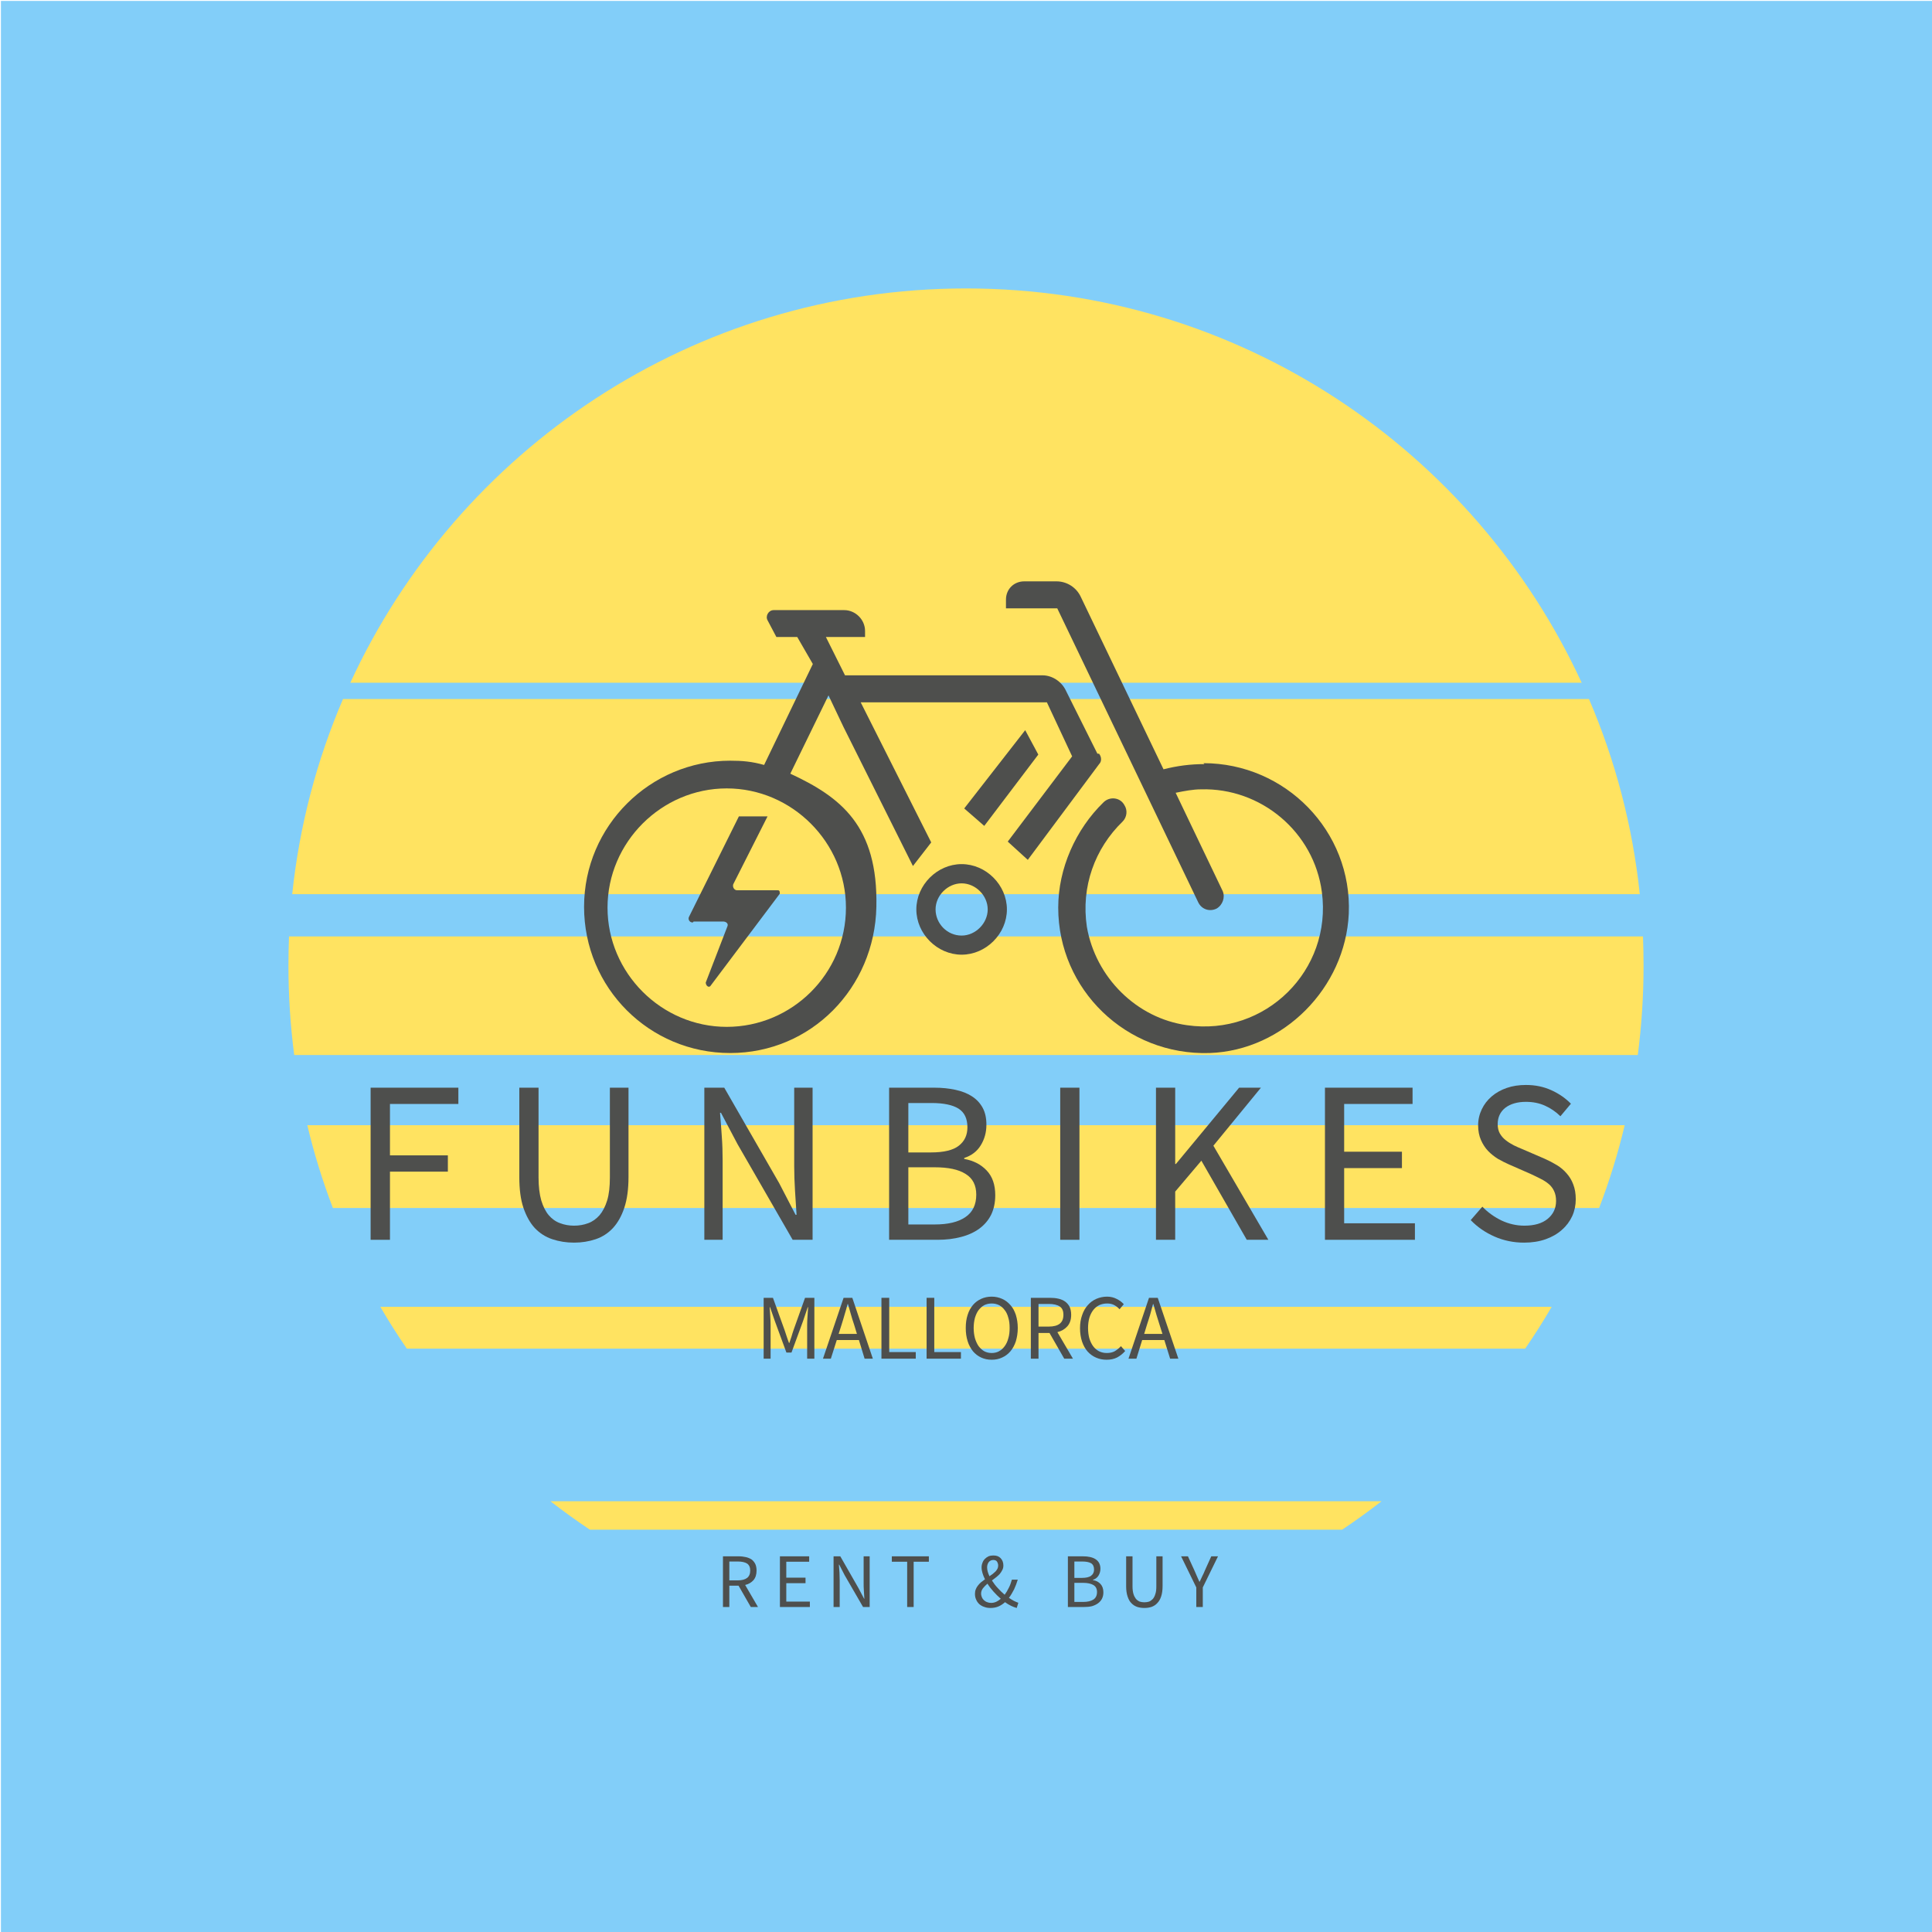 <?xml version="1.0" encoding="UTF-8"?>
<svg xmlns="http://www.w3.org/2000/svg" xmlns:xlink="http://www.w3.org/1999/xlink" width="64px" height="64px" viewBox="0 0 64 64" version="1.1">
<g id="surface1">
<path style=" stroke:none;fill-rule:nonzero;fill:rgb(50.98%,80.784%,97.647%);fill-opacity:1;" d="M 0.031 0.031 L 64.031 0.031 L 64.031 64.031 L 0.031 64.031 Z M 0.031 0.031 "/>
<path style=" stroke:none;fill-rule:nonzero;fill:rgb(100%,89.02%,38.039%);fill-opacity:1;" d="M 18.234 49.73 C 18.656 50.059 19.09 50.371 19.539 50.672 L 44.461 50.672 C 44.91 50.371 45.344 50.059 45.766 49.73 Z M 18.234 49.73 "/>
<path style=" stroke:none;fill-rule:nonzero;fill:rgb(100%,89.02%,38.039%);fill-opacity:1;" d="M 9.555 32 C 9.555 33 9.621 33.984 9.746 34.949 L 54.254 34.949 C 54.379 33.984 54.445 33 54.445 32 C 54.445 31.672 54.438 31.348 54.426 31.02 L 9.574 31.02 C 9.562 31.348 9.555 31.672 9.555 32 Z M 9.555 32 "/>
<path style=" stroke:none;fill-rule:nonzero;fill:rgb(100%,89.02%,38.039%);fill-opacity:1;" d="M 52.395 22.617 C 48.844 14.906 41.047 9.555 32 9.555 C 22.953 9.555 15.156 14.906 11.605 22.617 Z M 52.395 22.617 "/>
<path style=" stroke:none;fill-rule:nonzero;fill:rgb(100%,89.02%,38.039%);fill-opacity:1;" d="M 10.18 37.273 C 10.402 38.211 10.688 39.129 11.027 40.016 L 52.973 40.016 C 53.312 39.129 53.598 38.211 53.82 37.273 Z M 10.18 37.273 "/>
<path style=" stroke:none;fill-rule:nonzero;fill:rgb(100%,89.02%,38.039%);fill-opacity:1;" d="M 12.598 43.289 C 12.875 43.766 13.168 44.227 13.477 44.676 L 50.523 44.676 C 50.832 44.227 51.125 43.766 51.402 43.289 Z M 12.598 43.289 "/>
<path style=" stroke:none;fill-rule:nonzero;fill:rgb(100%,89.02%,38.039%);fill-opacity:1;" d="M 11.363 23.156 C 10.496 25.176 9.918 27.348 9.68 29.621 L 54.32 29.621 C 54.082 27.348 53.504 25.176 52.637 23.156 Z M 11.363 23.156 "/>
<path style=" stroke:none;fill-rule:nonzero;fill:rgb(30.588%,30.98%,30.196%);fill-opacity:1;" d="M 39.898 25.312 C 39.438 25.312 39.004 25.367 38.543 25.484 L 35.805 19.777 C 35.66 19.461 35.344 19.258 34.996 19.258 L 33.93 19.258 C 33.586 19.258 33.324 19.516 33.324 19.863 L 33.324 20.152 L 35.023 20.152 L 39.695 29.895 C 39.809 30.125 40.07 30.211 40.301 30.098 C 40.504 29.98 40.59 29.723 40.504 29.52 L 38.945 26.262 C 39.234 26.203 39.523 26.148 39.781 26.148 C 41.77 26.09 43.527 27.559 43.789 29.551 C 44.133 32.145 41.914 34.336 39.32 33.961 C 37.648 33.73 36.293 32.375 36.004 30.703 C 35.805 29.375 36.266 28.109 37.188 27.215 C 37.332 27.07 37.359 26.84 37.246 26.668 C 37.102 26.406 36.754 26.379 36.555 26.578 C 35.633 27.473 35.055 28.77 35.055 30.066 C 35.055 32.777 37.305 34.969 40.07 34.883 C 42.52 34.797 44.566 32.719 44.68 30.27 C 44.797 27.531 42.578 25.281 39.867 25.281 Z M 39.898 25.312 "/>
<path style=" stroke:none;fill-rule:nonzero;fill:rgb(30.588%,30.98%,30.196%);fill-opacity:1;" d="M 31.855 28.625 C 31.047 28.625 30.355 29.316 30.355 30.125 C 30.355 30.934 31.047 31.625 31.855 31.625 C 32.664 31.625 33.355 30.934 33.355 30.125 C 33.355 29.316 32.664 28.625 31.855 28.625 Z M 31.855 30.992 C 31.367 30.992 30.992 30.586 30.992 30.125 C 30.992 29.664 31.395 29.262 31.855 29.262 C 32.316 29.262 32.719 29.664 32.719 30.125 C 32.719 30.586 32.316 30.992 31.855 30.992 Z M 31.855 30.992 "/>
<path style=" stroke:none;fill-rule:nonzero;fill:rgb(30.588%,30.98%,30.196%);fill-opacity:1;" d="M 33.961 24.188 L 31.941 26.781 L 32.605 27.359 L 34.395 24.996 Z M 33.961 24.188 "/>
<path style=" stroke:none;fill-rule:nonzero;fill:rgb(30.588%,30.98%,30.196%);fill-opacity:1;" d="M 36.352 24.965 L 35.316 22.891 C 35.172 22.574 34.852 22.371 34.535 22.371 L 27.992 22.371 L 27.359 21.102 L 28.656 21.102 L 28.656 20.902 C 28.656 20.527 28.34 20.211 27.965 20.211 L 25.629 20.211 C 25.457 20.211 25.344 20.41 25.43 20.555 L 25.719 21.102 L 26.41 21.102 L 26.926 21.996 L 25.312 25.34 C 24.91 25.227 24.594 25.199 24.188 25.199 C 21.539 25.199 19.348 27.359 19.348 30.039 C 19.348 32.723 21.508 34.883 24.188 34.883 C 26.871 34.883 28.977 32.723 29.031 30.039 C 29.09 27.359 27.852 26.406 26.18 25.629 L 27.445 23.035 L 27.938 24.074 L 30.242 28.688 L 30.848 27.906 L 28.512 23.266 L 34.68 23.266 L 35.516 25.055 L 33.383 27.879 L 34.047 28.484 L 36.41 25.312 C 36.496 25.227 36.496 25.082 36.41 24.969 Z M 28.023 30.066 C 28.023 32.258 26.234 34.016 24.074 34.016 C 21.91 34.016 20.125 32.23 20.125 30.066 C 20.125 27.906 21.91 26.117 24.074 26.117 C 26.234 26.117 28.023 27.906 28.023 30.066 Z M 28.023 30.066 "/>
<path style=" stroke:none;fill-rule:nonzero;fill:rgb(30.588%,30.98%,30.196%);fill-opacity:1;" d="M 22.977 30.527 L 23.957 30.527 C 24.043 30.527 24.129 30.586 24.102 30.672 L 23.379 32.547 C 23.379 32.66 23.496 32.75 23.555 32.633 L 25.832 29.605 C 25.832 29.551 25.832 29.492 25.773 29.492 L 24.418 29.492 C 24.305 29.492 24.246 29.348 24.305 29.262 L 25.426 27.043 L 24.477 27.043 L 22.832 30.355 C 22.777 30.441 22.832 30.559 22.949 30.559 Z M 22.977 30.527 "/>
<path style=" stroke:none;fill-rule:nonzero;fill:rgb(30.588%,30.98%,30.196%);fill-opacity:1;" d="M 12.918 41.07 L 12.277 41.07 L 12.277 36.031 L 15.184 36.031 L 15.184 36.57 L 12.918 36.57 L 12.918 38.273 L 14.836 38.273 L 14.836 38.812 L 12.918 38.812 Z M 12.918 41.07 "/>
<path style=" stroke:none;fill-rule:nonzero;fill:rgb(30.588%,30.98%,30.196%);fill-opacity:1;" d="M 19.016 41.164 C 18.758 41.164 18.52 41.125 18.297 41.051 C 18.074 40.977 17.883 40.855 17.719 40.684 C 17.559 40.512 17.434 40.285 17.34 40.012 C 17.246 39.734 17.203 39.395 17.203 38.988 L 17.203 36.031 L 17.84 36.031 L 17.84 39.004 C 17.84 39.305 17.871 39.559 17.93 39.766 C 17.992 39.969 18.074 40.133 18.18 40.258 C 18.285 40.379 18.41 40.469 18.555 40.52 C 18.695 40.574 18.852 40.602 19.016 40.602 C 19.184 40.602 19.34 40.574 19.484 40.52 C 19.625 40.469 19.75 40.379 19.859 40.258 C 19.965 40.133 20.051 39.969 20.113 39.766 C 20.176 39.559 20.203 39.305 20.203 39.004 L 20.203 36.031 L 20.82 36.031 L 20.82 38.988 C 20.82 39.395 20.773 39.734 20.68 40.012 C 20.59 40.285 20.461 40.512 20.301 40.684 C 20.141 40.855 19.949 40.977 19.73 41.051 C 19.508 41.125 19.27 41.164 19.016 41.164 Z M 19.016 41.164 "/>
<path style=" stroke:none;fill-rule:nonzero;fill:rgb(30.588%,30.98%,30.196%);fill-opacity:1;" d="M 23.938 41.07 L 23.332 41.07 L 23.332 36.031 L 23.992 36.031 L 25.812 39.195 L 26.355 40.242 L 26.387 40.242 C 26.371 39.984 26.355 39.719 26.336 39.445 C 26.32 39.172 26.309 38.902 26.309 38.637 L 26.309 36.031 L 26.918 36.031 L 26.918 41.07 L 26.258 41.07 L 24.43 37.898 L 23.883 36.863 L 23.852 36.863 C 23.875 37.117 23.891 37.379 23.91 37.641 C 23.93 37.906 23.938 38.168 23.938 38.438 Z M 23.938 41.07 "/>
<path style=" stroke:none;fill-rule:nonzero;fill:rgb(30.588%,30.98%,30.196%);fill-opacity:1;" d="M 31.055 41.07 L 29.453 41.07 L 29.453 36.031 L 30.949 36.031 C 31.207 36.031 31.438 36.055 31.652 36.102 C 31.863 36.148 32.047 36.219 32.195 36.316 C 32.348 36.414 32.465 36.539 32.551 36.695 C 32.637 36.852 32.676 37.039 32.676 37.262 C 32.676 37.512 32.613 37.738 32.488 37.941 C 32.363 38.145 32.18 38.281 31.941 38.359 L 31.941 38.391 C 32.246 38.445 32.496 38.574 32.684 38.773 C 32.875 38.973 32.969 39.246 32.969 39.594 C 32.969 39.84 32.922 40.055 32.832 40.242 C 32.738 40.426 32.609 40.578 32.438 40.703 C 32.27 40.824 32.066 40.918 31.832 40.977 C 31.598 41.039 31.34 41.07 31.055 41.07 Z M 30.09 36.539 L 30.09 38.176 L 30.832 38.176 C 31.266 38.176 31.574 38.102 31.762 37.953 C 31.953 37.805 32.047 37.602 32.047 37.344 C 32.047 37.055 31.949 36.848 31.75 36.723 C 31.555 36.602 31.258 36.539 30.863 36.539 Z M 30.09 38.668 L 30.09 40.562 L 30.965 40.562 C 31.398 40.562 31.738 40.484 31.977 40.32 C 32.219 40.16 32.34 39.91 32.34 39.574 C 32.34 39.262 32.223 39.031 31.984 38.887 C 31.75 38.738 31.41 38.668 30.965 38.668 Z M 30.09 38.668 "/>
<path style=" stroke:none;fill-rule:nonzero;fill:rgb(30.588%,30.98%,30.196%);fill-opacity:1;" d="M 35.758 41.07 L 35.121 41.07 L 35.121 36.031 L 35.758 36.031 Z M 35.758 41.07 "/>
<path style=" stroke:none;fill-rule:nonzero;fill:rgb(30.588%,30.98%,30.196%);fill-opacity:1;" d="M 38.93 41.07 L 38.293 41.07 L 38.293 36.031 L 38.93 36.031 L 38.93 38.559 L 38.953 38.559 L 41.047 36.031 L 41.77 36.031 L 40.195 37.953 L 42.016 41.07 L 41.301 41.07 L 39.797 38.449 L 38.93 39.473 Z M 38.93 41.07 "/>
<path style=" stroke:none;fill-rule:nonzero;fill:rgb(30.588%,30.98%,30.196%);fill-opacity:1;" d="M 46.871 41.07 L 43.891 41.07 L 43.891 36.031 L 46.793 36.031 L 46.793 36.57 L 44.527 36.57 L 44.527 38.152 L 46.441 38.152 L 46.441 38.695 L 44.527 38.695 L 44.527 40.523 L 46.871 40.523 Z M 46.871 41.07 "/>
<path style=" stroke:none;fill-rule:nonzero;fill:rgb(30.588%,30.98%,30.196%);fill-opacity:1;" d="M 50.488 41.164 C 50.133 41.164 49.805 41.094 49.504 40.961 C 49.203 40.828 48.941 40.648 48.719 40.418 L 49.105 39.973 C 49.285 40.16 49.496 40.312 49.738 40.43 C 49.98 40.543 50.234 40.602 50.496 40.602 C 50.828 40.602 51.086 40.527 51.27 40.375 C 51.453 40.223 51.547 40.027 51.547 39.781 C 51.547 39.652 51.523 39.543 51.48 39.453 C 51.438 39.363 51.379 39.285 51.305 39.223 C 51.23 39.16 51.141 39.102 51.039 39.051 C 50.938 39 50.828 38.945 50.711 38.891 L 49.988 38.574 C 49.871 38.523 49.75 38.461 49.625 38.391 C 49.504 38.316 49.395 38.23 49.297 38.129 C 49.199 38.027 49.121 37.906 49.059 37.766 C 48.996 37.621 48.965 37.461 48.965 37.277 C 48.965 37.086 49.008 36.91 49.086 36.746 C 49.164 36.582 49.273 36.441 49.414 36.32 C 49.555 36.199 49.723 36.105 49.914 36.039 C 50.105 35.973 50.316 35.941 50.547 35.941 C 50.852 35.941 51.129 35.996 51.387 36.113 C 51.641 36.227 51.859 36.379 52.039 36.562 L 51.691 36.977 C 51.539 36.828 51.367 36.711 51.184 36.629 C 50.996 36.543 50.785 36.5 50.547 36.5 C 50.266 36.5 50.039 36.566 49.867 36.695 C 49.699 36.828 49.613 37.008 49.613 37.238 C 49.613 37.359 49.637 37.465 49.684 37.547 C 49.734 37.633 49.797 37.707 49.879 37.77 C 49.961 37.836 50.051 37.891 50.148 37.941 C 50.246 37.988 50.348 38.035 50.449 38.074 L 51.164 38.383 C 51.305 38.445 51.441 38.516 51.57 38.594 C 51.699 38.672 51.809 38.766 51.898 38.871 C 51.992 38.977 52.066 39.098 52.117 39.238 C 52.172 39.379 52.199 39.543 52.199 39.727 C 52.199 39.926 52.16 40.113 52.082 40.285 C 52 40.461 51.887 40.613 51.738 40.742 C 51.59 40.875 51.41 40.977 51.203 41.051 C 50.992 41.125 50.754 41.164 50.488 41.164 Z M 50.488 41.164 "/>
<path style=" stroke:none;fill-rule:nonzero;fill:rgb(30.588%,30.98%,30.196%);fill-opacity:1;" d="M 25.527 45.008 L 25.297 45.008 L 25.297 42.992 L 25.605 42.992 L 25.992 44.066 C 26.016 44.137 26.039 44.207 26.062 44.277 C 26.086 44.348 26.109 44.418 26.137 44.488 L 26.148 44.488 C 26.172 44.418 26.195 44.348 26.219 44.277 C 26.238 44.207 26.262 44.137 26.285 44.066 L 26.668 42.992 L 26.977 42.992 L 26.977 45.008 L 26.738 45.008 L 26.738 43.898 C 26.738 43.809 26.742 43.707 26.75 43.602 C 26.758 43.492 26.766 43.391 26.77 43.301 L 26.758 43.301 L 26.602 43.762 L 26.219 44.805 L 26.051 44.805 L 25.668 43.762 L 25.508 43.301 L 25.496 43.301 C 25.504 43.391 25.508 43.492 25.516 43.602 C 25.523 43.707 25.527 43.809 25.527 43.898 Z M 25.527 45.008 "/>
<path style=" stroke:none;fill-rule:nonzero;fill:rgb(30.588%,30.98%,30.196%);fill-opacity:1;" d="M 27.879 43.879 L 27.781 44.188 L 28.387 44.188 L 28.293 43.879 C 28.254 43.766 28.219 43.656 28.188 43.543 C 28.156 43.43 28.121 43.316 28.09 43.199 L 28.078 43.199 C 28.047 43.316 28.016 43.43 27.98 43.543 C 27.949 43.656 27.914 43.766 27.879 43.879 Z M 27.523 45.008 L 27.262 45.008 L 27.945 42.992 L 28.234 42.992 L 28.914 45.008 L 28.641 45.008 L 28.453 44.391 L 27.719 44.391 Z M 27.523 45.008 "/>
<path style=" stroke:none;fill-rule:nonzero;fill:rgb(30.588%,30.98%,30.196%);fill-opacity:1;" d="M 30.336 45.008 L 29.199 45.008 L 29.199 42.992 L 29.457 42.992 L 29.457 44.789 L 30.336 44.789 Z M 30.336 45.008 "/>
<path style=" stroke:none;fill-rule:nonzero;fill:rgb(30.588%,30.98%,30.196%);fill-opacity:1;" d="M 31.832 45.008 L 30.695 45.008 L 30.695 42.992 L 30.949 42.992 L 30.949 44.789 L 31.832 44.789 Z M 31.832 45.008 "/>
<path style=" stroke:none;fill-rule:nonzero;fill:rgb(30.588%,30.98%,30.196%);fill-opacity:1;" d="M 32.852 45.043 C 32.723 45.043 32.609 45.02 32.5 44.969 C 32.398 44.922 32.305 44.852 32.23 44.762 C 32.156 44.668 32.094 44.559 32.055 44.43 C 32.012 44.297 31.992 44.152 31.992 43.992 C 31.992 43.828 32.012 43.684 32.055 43.555 C 32.094 43.426 32.156 43.32 32.23 43.23 C 32.305 43.141 32.398 43.074 32.5 43.027 C 32.609 42.977 32.723 42.953 32.852 42.953 C 32.977 42.953 33.094 42.98 33.199 43.027 C 33.305 43.074 33.395 43.145 33.473 43.234 C 33.551 43.32 33.609 43.43 33.652 43.559 C 33.691 43.688 33.715 43.832 33.715 43.992 C 33.715 44.152 33.691 44.297 33.652 44.43 C 33.609 44.559 33.551 44.668 33.473 44.762 C 33.395 44.852 33.305 44.922 33.199 44.969 C 33.094 45.02 32.977 45.043 32.852 45.043 Z M 32.852 44.82 C 32.941 44.82 33.023 44.801 33.094 44.762 C 33.168 44.723 33.23 44.664 33.281 44.594 C 33.336 44.52 33.375 44.434 33.402 44.332 C 33.434 44.23 33.445 44.117 33.445 43.992 C 33.445 43.863 33.434 43.754 33.402 43.652 C 33.375 43.551 33.336 43.465 33.281 43.398 C 33.23 43.328 33.168 43.273 33.094 43.234 C 33.023 43.199 32.941 43.18 32.852 43.18 C 32.762 43.18 32.68 43.199 32.605 43.234 C 32.535 43.273 32.473 43.328 32.418 43.398 C 32.367 43.465 32.328 43.551 32.297 43.652 C 32.27 43.754 32.254 43.863 32.254 43.992 C 32.254 44.117 32.27 44.23 32.297 44.332 C 32.328 44.434 32.367 44.52 32.418 44.594 C 32.473 44.664 32.535 44.723 32.605 44.762 C 32.68 44.801 32.762 44.82 32.852 44.82 Z M 32.852 44.82 "/>
<path style=" stroke:none;fill-rule:nonzero;fill:rgb(30.588%,30.98%,30.196%);fill-opacity:1;" d="M 34.402 45.008 L 34.148 45.008 L 34.148 42.992 L 34.777 42.992 C 34.879 42.992 34.973 43 35.059 43.02 C 35.148 43.039 35.223 43.074 35.285 43.117 C 35.348 43.164 35.398 43.223 35.434 43.293 C 35.465 43.363 35.484 43.453 35.484 43.555 C 35.484 43.715 35.441 43.84 35.359 43.934 C 35.277 44.027 35.168 44.094 35.027 44.129 L 35.543 45.008 L 35.254 45.008 L 34.766 44.156 L 34.402 44.156 Z M 34.402 43.195 L 34.402 43.945 L 34.742 43.945 C 34.898 43.945 35.02 43.914 35.102 43.852 C 35.188 43.785 35.227 43.688 35.227 43.555 C 35.227 43.422 35.188 43.332 35.102 43.277 C 35.02 43.223 34.898 43.195 34.742 43.195 Z M 34.402 43.195 "/>
<path style=" stroke:none;fill-rule:nonzero;fill:rgb(30.588%,30.98%,30.196%);fill-opacity:1;" d="M 36.656 45.043 C 36.531 45.043 36.414 45.02 36.309 44.973 C 36.199 44.926 36.109 44.859 36.027 44.77 C 35.949 44.68 35.887 44.57 35.844 44.441 C 35.801 44.309 35.777 44.164 35.777 44 C 35.777 43.836 35.801 43.691 35.848 43.562 C 35.891 43.434 35.953 43.324 36.035 43.234 C 36.113 43.145 36.207 43.074 36.316 43.027 C 36.426 42.98 36.543 42.953 36.672 42.953 C 36.793 42.953 36.902 42.98 36.996 43.031 C 37.09 43.078 37.168 43.137 37.227 43.203 L 37.086 43.371 C 37.035 43.312 36.973 43.266 36.906 43.23 C 36.84 43.195 36.762 43.18 36.676 43.18 C 36.578 43.18 36.492 43.199 36.414 43.234 C 36.336 43.273 36.27 43.328 36.215 43.398 C 36.16 43.469 36.117 43.555 36.086 43.656 C 36.059 43.754 36.043 43.867 36.043 43.992 C 36.043 44.121 36.059 44.234 36.086 44.336 C 36.117 44.438 36.16 44.523 36.211 44.594 C 36.266 44.668 36.332 44.723 36.406 44.762 C 36.484 44.801 36.57 44.82 36.664 44.82 C 36.766 44.82 36.852 44.801 36.926 44.762 C 36.996 44.719 37.066 44.664 37.133 44.594 L 37.273 44.754 C 37.195 44.844 37.105 44.914 37.004 44.969 C 36.902 45.02 36.789 45.043 36.656 45.043 Z M 36.656 45.043 "/>
<path style=" stroke:none;fill-rule:nonzero;fill:rgb(30.588%,30.98%,30.196%);fill-opacity:1;" d="M 37.996 43.879 L 37.902 44.188 L 38.508 44.188 L 38.41 43.879 C 38.375 43.766 38.34 43.656 38.305 43.543 C 38.273 43.43 38.242 43.316 38.207 43.199 L 38.195 43.199 C 38.164 43.316 38.133 43.43 38.102 43.543 C 38.066 43.656 38.035 43.766 37.996 43.879 Z M 37.645 45.008 L 37.383 45.008 L 38.062 42.992 L 38.352 42.992 L 39.035 45.008 L 38.762 45.008 L 38.57 44.391 L 37.836 44.391 Z M 37.645 45.008 "/>
<path style=" stroke:none;fill-rule:nonzero;fill:rgb(30.588%,30.98%,30.196%);fill-opacity:1;" d="M 24.16 53.234 L 23.949 53.234 L 23.949 51.555 L 24.473 51.555 C 24.559 51.555 24.637 51.566 24.711 51.582 C 24.781 51.598 24.844 51.625 24.898 51.66 C 24.949 51.699 24.988 51.746 25.02 51.809 C 25.047 51.867 25.062 51.941 25.062 52.027 C 25.062 52.16 25.027 52.266 24.961 52.344 C 24.891 52.422 24.801 52.477 24.684 52.504 L 25.109 53.234 L 24.871 53.234 L 24.465 52.527 L 24.16 52.527 Z M 24.16 51.727 L 24.16 52.352 L 24.441 52.352 C 24.574 52.352 24.676 52.324 24.746 52.273 C 24.816 52.219 24.852 52.137 24.852 52.027 C 24.852 51.918 24.816 51.84 24.746 51.793 C 24.676 51.75 24.574 51.727 24.441 51.727 Z M 24.16 51.727 "/>
<path style=" stroke:none;fill-rule:nonzero;fill:rgb(30.588%,30.98%,30.196%);fill-opacity:1;" d="M 26.828 53.234 L 25.836 53.234 L 25.836 51.555 L 26.805 51.555 L 26.805 51.734 L 26.047 51.734 L 26.047 52.262 L 26.684 52.262 L 26.684 52.445 L 26.047 52.445 L 26.047 53.055 L 26.828 53.055 Z M 26.828 53.234 "/>
<path style=" stroke:none;fill-rule:nonzero;fill:rgb(30.588%,30.98%,30.196%);fill-opacity:1;" d="M 27.816 53.234 L 27.613 53.234 L 27.613 51.555 L 27.836 51.555 L 28.441 52.613 L 28.625 52.961 L 28.633 52.961 C 28.629 52.875 28.621 52.785 28.617 52.695 C 28.609 52.602 28.609 52.512 28.609 52.426 L 28.609 51.555 L 28.809 51.555 L 28.809 53.234 L 28.59 53.234 L 27.98 52.18 L 27.801 51.832 L 27.789 51.832 C 27.797 51.918 27.801 52.004 27.809 52.094 C 27.812 52.18 27.816 52.27 27.816 52.359 Z M 27.816 53.234 "/>
<path style=" stroke:none;fill-rule:nonzero;fill:rgb(30.588%,30.98%,30.196%);fill-opacity:1;" d="M 30.266 53.234 L 30.051 53.234 L 30.051 51.734 L 29.543 51.734 L 29.543 51.555 L 30.77 51.555 L 30.77 51.734 L 30.266 51.734 Z M 30.266 53.234 "/>
<path style=" stroke:none;fill-rule:nonzero;fill:rgb(30.588%,30.98%,30.196%);fill-opacity:1;" d="M 32.809 53.266 C 32.73 53.266 32.664 53.254 32.602 53.23 C 32.539 53.211 32.484 53.176 32.438 53.137 C 32.395 53.094 32.359 53.047 32.336 52.988 C 32.309 52.934 32.297 52.867 32.297 52.801 C 32.297 52.746 32.305 52.691 32.324 52.648 C 32.34 52.602 32.367 52.559 32.398 52.52 C 32.426 52.48 32.465 52.445 32.504 52.41 C 32.543 52.379 32.586 52.348 32.629 52.316 C 32.594 52.246 32.566 52.18 32.547 52.113 C 32.527 52.047 32.516 51.984 32.516 51.922 C 32.516 51.867 32.527 51.812 32.547 51.766 C 32.562 51.719 32.59 51.676 32.625 51.641 C 32.66 51.605 32.699 51.578 32.746 51.555 C 32.797 51.535 32.848 51.527 32.906 51.527 C 33.012 51.527 33.09 51.555 33.148 51.617 C 33.207 51.68 33.238 51.758 33.238 51.859 C 33.238 51.914 33.227 51.965 33.203 52.008 C 33.18 52.055 33.152 52.098 33.117 52.141 C 33.082 52.18 33.039 52.215 32.996 52.25 C 32.949 52.285 32.902 52.32 32.859 52.355 C 32.914 52.441 32.977 52.527 33.051 52.605 C 33.125 52.688 33.203 52.762 33.281 52.828 C 33.332 52.758 33.379 52.68 33.418 52.598 C 33.461 52.516 33.492 52.426 33.52 52.328 L 33.715 52.328 C 33.68 52.441 33.641 52.547 33.594 52.648 C 33.543 52.746 33.488 52.844 33.422 52.93 C 33.48 52.969 33.535 53.004 33.586 53.031 C 33.641 53.059 33.691 53.078 33.734 53.094 L 33.68 53.266 C 33.621 53.25 33.559 53.227 33.492 53.195 C 33.426 53.164 33.359 53.121 33.293 53.074 C 33.227 53.133 33.156 53.18 33.078 53.215 C 32.996 53.25 32.906 53.266 32.809 53.266 Z M 32.699 51.922 C 32.699 51.965 32.707 52.016 32.719 52.062 C 32.734 52.113 32.754 52.164 32.777 52.215 C 32.816 52.188 32.852 52.164 32.887 52.137 C 32.922 52.109 32.953 52.082 32.98 52.055 C 33.004 52.027 33.027 51.996 33.043 51.965 C 33.059 51.934 33.066 51.898 33.066 51.859 C 33.066 51.812 33.051 51.77 33.027 51.73 C 33.004 51.695 32.961 51.676 32.906 51.676 C 32.844 51.676 32.793 51.699 32.754 51.746 C 32.719 51.793 32.699 51.852 32.699 51.922 Z M 32.832 53.098 C 32.891 53.098 32.945 53.086 33 53.062 C 33.051 53.039 33.102 53.004 33.152 52.961 C 33.07 52.891 32.992 52.812 32.914 52.727 C 32.84 52.645 32.77 52.555 32.711 52.461 C 32.652 52.512 32.602 52.562 32.562 52.613 C 32.523 52.664 32.5 52.723 32.5 52.789 C 32.5 52.836 32.512 52.875 32.527 52.914 C 32.543 52.953 32.566 52.984 32.598 53.012 C 32.629 53.039 32.664 53.062 32.703 53.074 C 32.742 53.09 32.785 53.098 32.832 53.098 Z M 32.832 53.098 "/>
<path style=" stroke:none;fill-rule:nonzero;fill:rgb(30.588%,30.98%,30.196%);fill-opacity:1;" d="M 35.91 53.234 L 35.375 53.234 L 35.375 51.555 L 35.875 51.555 C 35.961 51.555 36.039 51.562 36.109 51.578 C 36.18 51.594 36.242 51.617 36.293 51.652 C 36.344 51.684 36.383 51.727 36.41 51.777 C 36.438 51.832 36.453 51.895 36.453 51.965 C 36.453 52.051 36.43 52.125 36.391 52.191 C 36.348 52.262 36.285 52.309 36.207 52.332 L 36.207 52.344 C 36.309 52.359 36.391 52.402 36.453 52.469 C 36.516 52.535 36.551 52.629 36.551 52.746 C 36.551 52.828 36.535 52.898 36.504 52.961 C 36.473 53.02 36.43 53.07 36.371 53.113 C 36.316 53.152 36.25 53.184 36.172 53.207 C 36.09 53.227 36.004 53.234 35.91 53.234 Z M 35.59 51.727 L 35.59 52.27 L 35.836 52.27 C 35.98 52.27 36.086 52.246 36.148 52.195 C 36.211 52.148 36.242 52.078 36.242 51.996 C 36.242 51.898 36.211 51.828 36.145 51.785 C 36.078 51.746 35.98 51.727 35.848 51.727 Z M 35.59 52.434 L 35.59 53.066 L 35.883 53.066 C 36.027 53.066 36.137 53.039 36.219 52.988 C 36.301 52.934 36.34 52.848 36.34 52.738 C 36.34 52.633 36.301 52.555 36.223 52.508 C 36.145 52.461 36.031 52.434 35.883 52.434 Z M 35.59 52.434 "/>
<path style=" stroke:none;fill-rule:nonzero;fill:rgb(30.588%,30.98%,30.196%);fill-opacity:1;" d="M 37.91 53.266 C 37.824 53.266 37.742 53.254 37.668 53.23 C 37.594 53.203 37.531 53.164 37.477 53.105 C 37.422 53.051 37.383 52.977 37.352 52.883 C 37.32 52.789 37.305 52.676 37.305 52.543 L 37.305 51.555 L 37.516 51.555 L 37.516 52.547 C 37.516 52.648 37.527 52.734 37.547 52.801 C 37.566 52.867 37.598 52.922 37.629 52.965 C 37.664 53.004 37.707 53.035 37.754 53.055 C 37.801 53.07 37.855 53.078 37.91 53.078 C 37.965 53.078 38.016 53.07 38.066 53.055 C 38.113 53.035 38.152 53.004 38.191 52.965 C 38.227 52.922 38.254 52.867 38.273 52.801 C 38.297 52.734 38.305 52.648 38.305 52.547 L 38.305 51.555 L 38.512 51.555 L 38.512 52.543 C 38.512 52.676 38.496 52.789 38.465 52.883 C 38.434 52.977 38.391 53.051 38.336 53.105 C 38.285 53.164 38.219 53.203 38.148 53.23 C 38.074 53.254 37.992 53.266 37.91 53.266 Z M 37.91 53.266 "/>
<path style=" stroke:none;fill-rule:nonzero;fill:rgb(30.588%,30.98%,30.196%);fill-opacity:1;" d="M 39.844 53.234 L 39.629 53.234 L 39.629 52.586 L 39.125 51.555 L 39.352 51.555 L 39.57 52.031 C 39.598 52.09 39.625 52.152 39.648 52.211 C 39.676 52.273 39.703 52.332 39.73 52.395 L 39.742 52.395 C 39.77 52.332 39.801 52.273 39.828 52.211 C 39.859 52.152 39.887 52.09 39.91 52.031 L 40.125 51.555 L 40.348 51.555 L 39.844 52.586 Z M 39.844 53.234 "/>
</g>
</svg>
